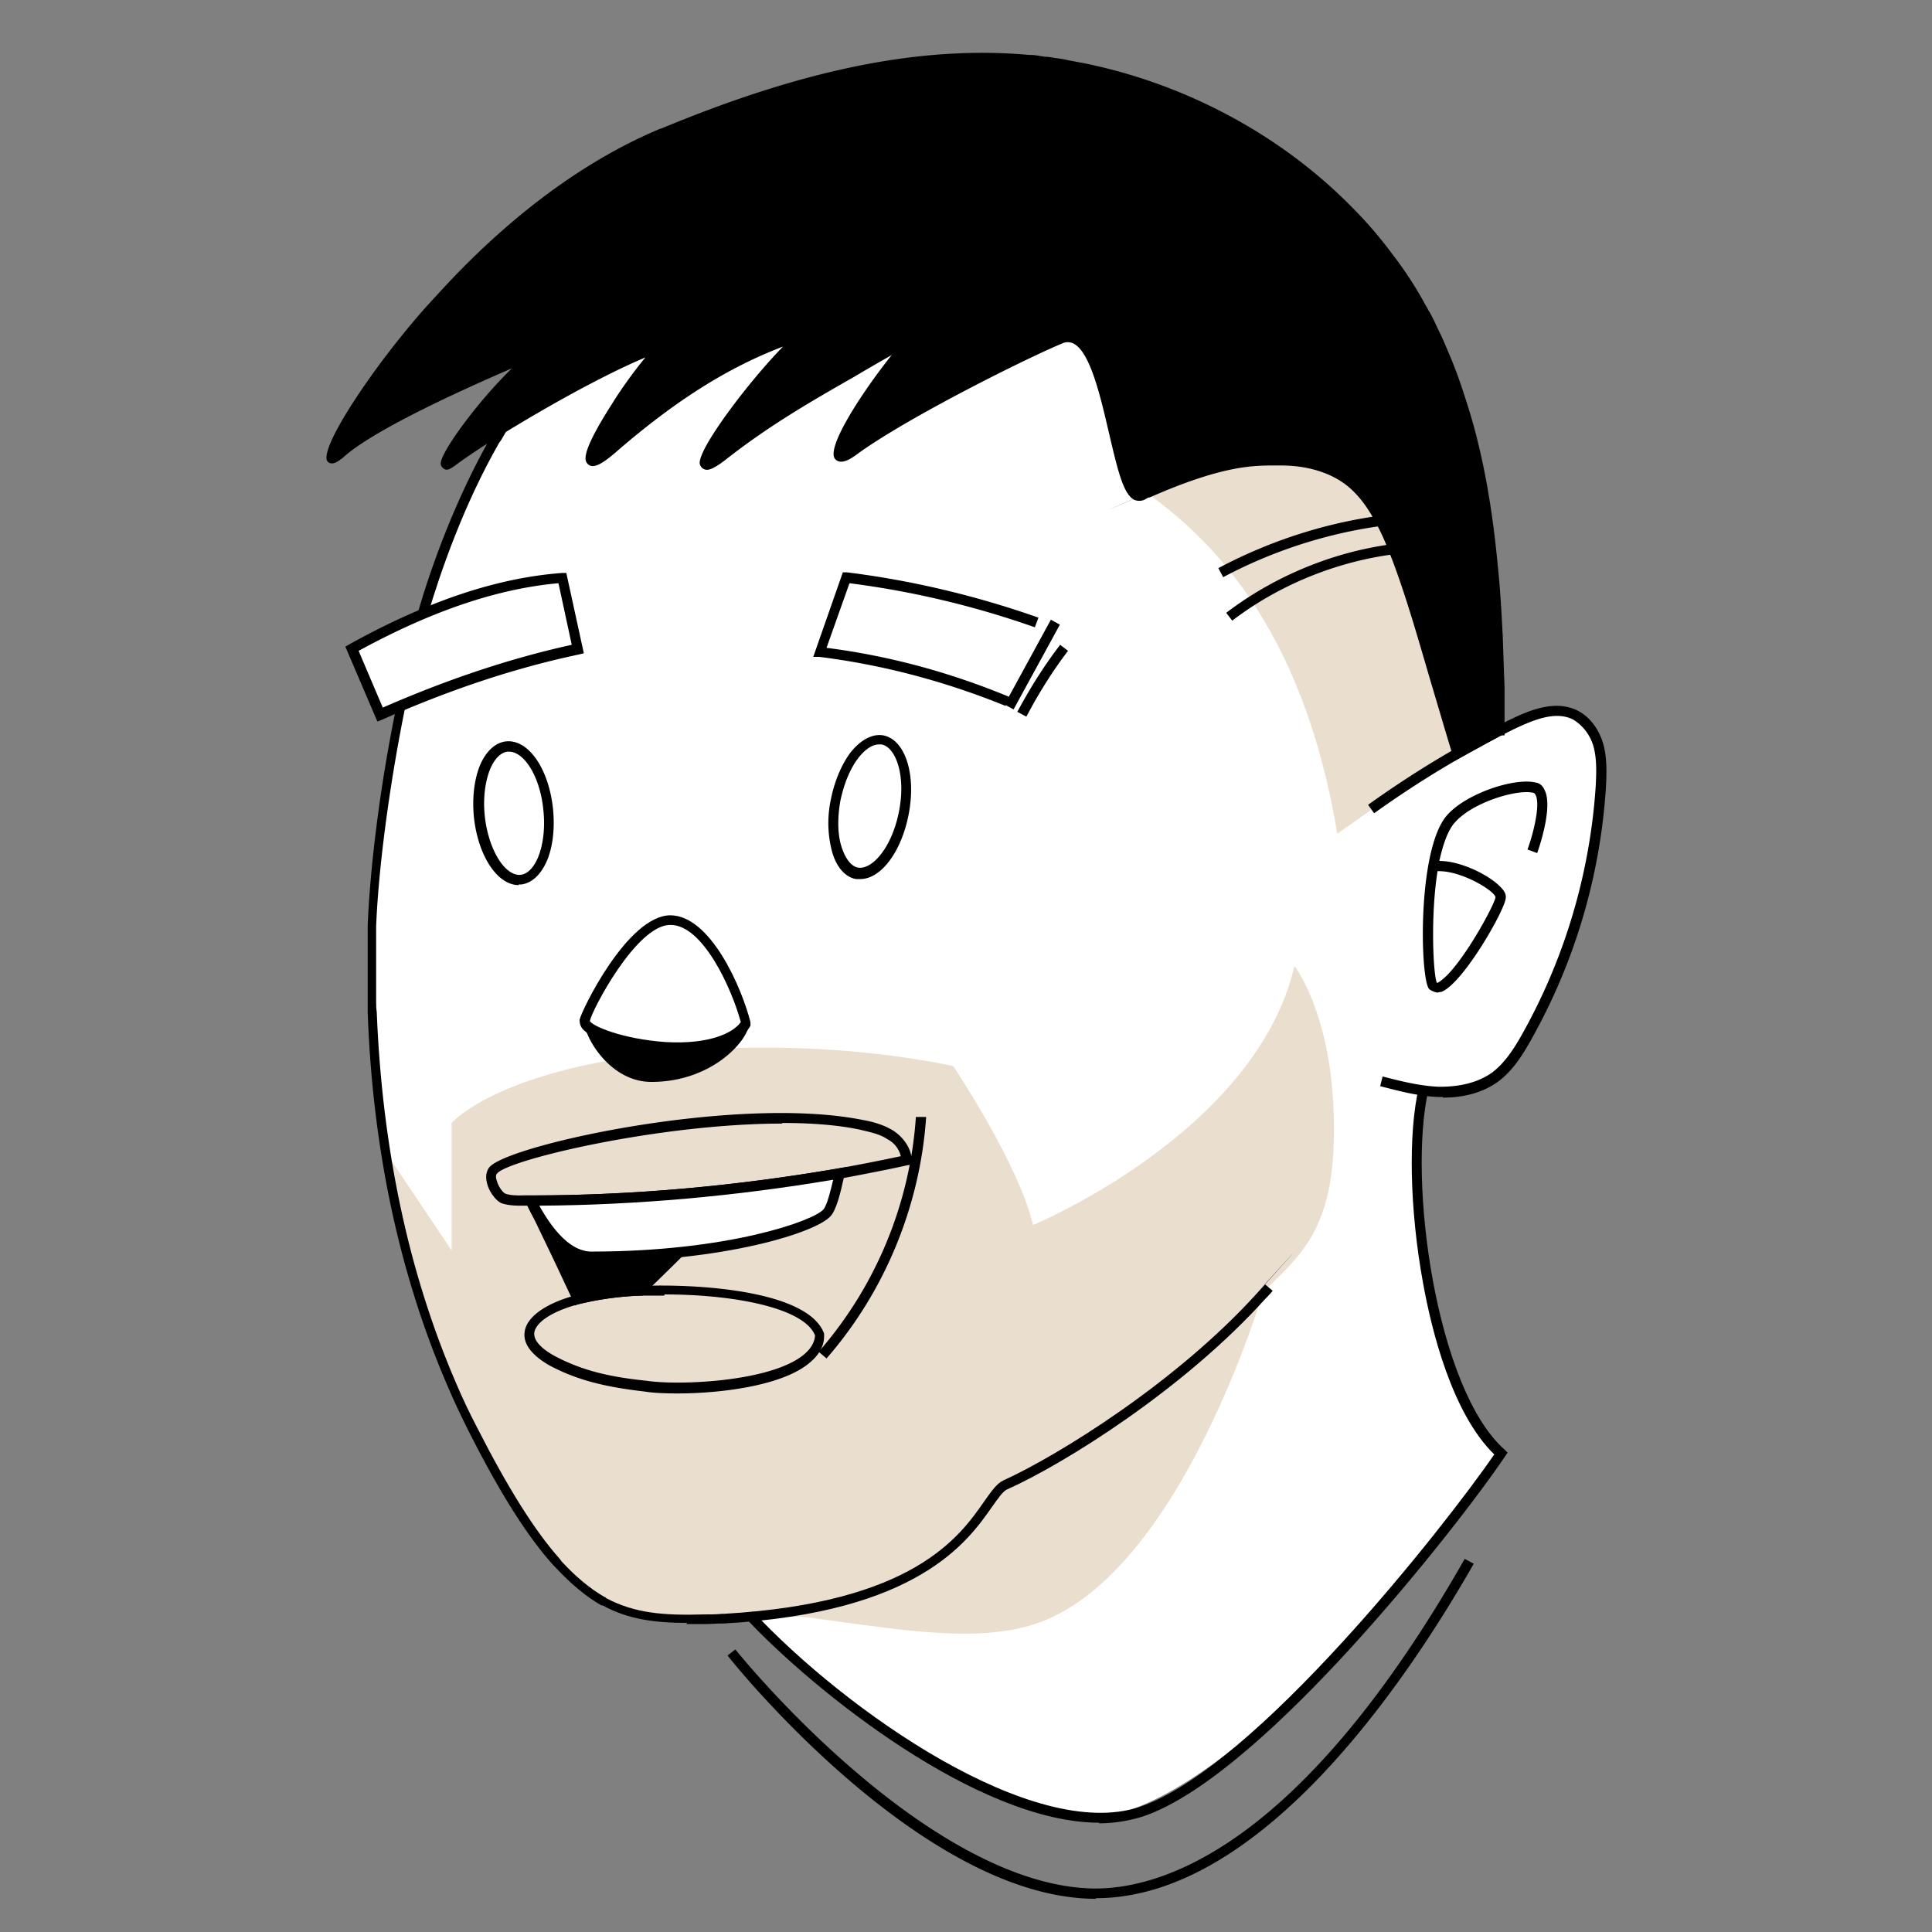 <svg xmlns="http://www.w3.org/2000/svg" id="Layer_1" viewBox="0 0 32 32"><rect x="0" y="0" width="32" height="32" fill="#808080" stroke="none"/><defs><style>.cls-1{fill:#fff}.cls-2{fill:#eadfce}</style></defs><path d="M26.5 12.54c0-.06-.02-.12-.03-.18a.908.908 0 0 0-.17-.34c-.01-.01-.02-.03-.04-.04-.01-.02-.03-.03-.04-.04-.02-.02-.04-.04-.06-.05-.02-.02-.05-.03-.07-.04-.03-.01-.05-.02-.08-.03-.03-.01-.05-.02-.08-.02a.875.875 0 0 0-.16-.02c-.25 0-.5.11-.73.22-.07.03-.13.07-.2.1v-.72c0-.28-.01-.57-.03-.85-.02-.38-.04-.76-.08-1.14-.06-.68-.16-1.36-.32-2.01-.05-.22-.11-.43-.18-.65s-.14-.42-.22-.63c-.05-.14-.11-.28-.17-.41-.05-.1-.09-.2-.14-.3-.03-.07-.07-.13-.1-.2-.02-.03-.04-.06-.05-.1-.16-.29-.35-.57-.54-.84-.2-.27-.42-.52-.65-.76-1.19-1.22-2.78-2.05-4.45-2.38-.07-.02-.15-.03-.22-.04-.07-.01-.15-.03-.22-.04-.05 0-.11-.01-.16-.02l-.25-.03c-2.07-.21-4.17.31-6.06 1.21h-.01c-1.33.64-2.39 1.44-3.22 2.25-.23.23-.44.45-.64.68-.84.96-1.33 1.86-1.52 2.4.7-.65 1.65-1.37 3.33-1.72h.03c-.12.09-.92 1.43-.58 1.2-.05.08-.1.16-.15.25 0 0 .01 0 .02-.01-.45.89-.91 1.94-1.23 2.94-.05.16-.1.31-.14.47 0 .02-.01.04-.02.06-.01.03-.02.09-.04.17-.04.18-.09.46-.15.8-.19 1.07-.45 2.73-.5 3.64v1.42c.03.8.12 1.6.25 2.39.2 1.16.5 2.3.93 3.39v.02c.14.38.3.74.48 1.1.29.6.48 1 .73 1.39.2.31.43.61.78.99.19.2.41.35.65.46.1.05.21.09.32.12h.02c.34.09.71.13 1.09.15h1.03c.15.16.33.34.52.51 1.1 1.05 3.71 3.29 5.53 2.79.02 0 .03-.01.05-.02.95-.28 2.01-1.11 3.01-2.08l.05-.05c1.26-1.24 2.4-2.71 2.99-3.54.05-.08.11-.15.15-.22.02-.02.03-.04.04-.06.01-.02.03-.04.04-.06-.06-.05-.11-.11-.17-.17-.03-.03-.05-.06-.08-.1-.05-.07-.1-.14-.15-.22-.05-.08-.09-.16-.14-.24-.02-.04-.05-.09-.07-.13-.69-1.42-.95-3.79-.71-5.03 0-.04.02-.07.02-.11.04 0 .09.01.13.02h.13c.33.01.67-.06.93-.25.05-.04.1-.09.15-.13.02-.03.05-.05.07-.08.07-.08.13-.16.18-.25.04-.06.07-.12.1-.18.07-.12.13-.24.2-.36l.09-.18c.06-.12.12-.25.17-.38.05-.13.11-.25.15-.38.08-.2.15-.41.21-.62.02-.05.03-.11.05-.16.04-.13.07-.26.11-.4.02-.07.03-.13.05-.2.03-.13.06-.27.08-.4.03-.18.06-.36.08-.54.02-.18.04-.36.05-.55v-.13c0-.12 0-.23-.01-.35Zm-1.76-.4-.53.29h-.02c.05-.03.1-.06.15-.08h.01l.39-.21Z" class="cls-1"/><path d="m6.42 19.13 1.06 1.58V18.6s.71-.83 3.32-1.14c2.79-.33 4.99.2 4.99.2s1.09 1.63 1.32 2.63c0 0 3.69-1.53 4.33-4.29 0 0 .72.91.65 2.97-.05 1.41-.56 1.84-1.17 2.43 0 0-1.34 4.58-3.67 5.46-.98.37-2.24.15-3.86-.07-2.05-.15-2.96.41-4.29-1.07-1.1-1.23-1.84-2.88-2.68-6.59Z" class="cls-2"/><path d="M8.79 19.97h-.13c-.1 0-.23 0-.35-.04-.1-.04-.21-.2-.24-.32-.03-.11-.02-.2.03-.27.27-.37 4.1-1.21 6.19-.79.17.03.35.08.51.18.18.12.3.31.3.49v.07l-.07.01c-.36.08-.73.15-1.1.22-1.69.3-3.41.45-5.14.45Zm4.17-1.36c-2.03 0-4.56.6-4.73.83-.02.02-.02.07 0 .12.03.11.11.2.14.21.08.03.18.03.29.03h.13c1.72 0 3.43-.16 5.11-.45.34-.06.69-.13 1.02-.2a.427.427 0 0 0-.22-.28c-.13-.09-.3-.12-.46-.16-.38-.08-.82-.11-1.29-.11Zm-1.73 4.47c-.23 0-.42-.01-.54-.03-.6-.07-1.1-.17-1.6-.44-.29-.17-.43-.36-.4-.55.03-.25.36-.48.86-.61l.14-.03c.21-.06.53-.1.91-.12.94-.04 2.79.07 3.05.79v.04c0 .17-.09.32-.25.45-.46.38-1.49.5-2.18.5ZM11 21.46h-.39a5.065 5.065 0 0 0-1.02.14c-.42.11-.71.29-.74.47-.02.15.16.29.32.38.48.26.96.36 1.54.42.53.08 2.05.02 2.6-.43.12-.1.18-.2.19-.32-.18-.46-1.35-.68-2.49-.68Z"/><path d="M13.91 19.44c-.04.19-.12.55-.21.65-.21.25-1.71.73-3.9.73 0 0-.58.05-1.02-.93 1.71 0 3.44-.15 5.12-.45Z" class="cls-1"/><path d="M9.79 20.9c-.11 0-.66-.05-1.08-.98l-.05-.12h.13c1.72 0 3.43-.16 5.11-.45l.12-.02-.04.16c-.06.28-.13.55-.22.65-.23.27-1.75.76-3.97.76h-.02Zm-.87-.93c.4.8.87.76.88.76 2.26 0 3.68-.51 3.84-.7.06-.07.12-.32.16-.49-1.6.27-3.24.42-4.88.43Zm.578 1.584.154-.072.021.046-.154.071z"/><path d="M11.38 26.88c-.54 0-.98-.06-1.4-.29h-.02c-.26-.15-.51-.36-.77-.64l-.03-.03c-.43-.48-.88-1.19-1.4-2.22-.12-.24-.24-.49-.35-.75-.79-1.83-1.24-3.91-1.32-6.19v-1.43c.04-1.01.22-2.41.48-3.65.05-.25.11-.52.18-.81v-.02c.02-.06.04-.12.05-.18v-.07c.04-.17.08-.31.12-.45.22-.76.62-1.88 1.22-2.93v-.06h.04c.04-.07.09-.14.13-.21.04-.06.08-.13.12-.19l.14.09c-.04.06-.08.12-.12.19-.05.08-.1.16-.15.25l-.03.04c-.59 1.03-.97 2.13-1.19 2.87-.04.15-.09.3-.13.46v.03s-.01.02-.02.03c-.01.05-.03.11-.04.17v.02c-.08.29-.13.56-.18.81-.25 1.23-.44 2.62-.48 3.62v1.24c0 .06 0 .12.01.18.09 2.27.53 4.33 1.31 6.14.11.26.23.51.35.74.52 1.02.96 1.72 1.38 2.19 0 .01.02.02.02.03.24.26.47.45.71.59h.01l.02.02c.47.25.95.29 1.62.27.11 0 .2 0 .3-.01h.03c3.13-.18 3.9-1.27 4.31-1.86.12-.17.21-.3.32-.35.92-.42 2.87-1.63 4.2-3.1s.02-.03.02-.03c.04-.04.07-.08.11-.12l.13.11s-.06.07-.09.1l-.03.03c-1.35 1.5-3.34 2.74-4.28 3.16-.07.03-.15.15-.25.29-.4.57-1.22 1.75-4.44 1.93h-.03c-.09 0-.19.01-.29.01h-.3ZM6.9 10.9Z"/><path d="M18.21 30.19c-2.01 0-4.73-2.18-5.86-3.39l.12-.11c1.54 1.65 4.64 3.82 6.4 3.24 1.9-.63 5.06-4.65 5.88-5.84-.7-.68-1.04-2.06-1.18-2.84-.22-1.2-.25-2.47-.07-3.24l.16.04c-.35 1.51.13 4.96 1.26 5.96l.05.05-.04.06c-.39.58-1.4 1.91-2.58 3.2-.98 1.07-2.37 2.42-3.43 2.77-.23.07-.47.11-.72.11Z"/><path d="m19.04 7.5-.09.63c1.06.76 2.62 2.2 3.2 5.68l2.28-1.61-1.95-5.5-3.43.8Z" class="cls-2"/><path d="M23.8 16.44s-.09-.02-.13-.06c-.15-.17-.2-2.32.3-2.88.32-.36 1.11-.62 1.46-.54.07.01.12.05.15.12.15.27-.09.97-.12 1.05l-.16-.06c.1-.27.22-.76.13-.91-.01-.02-.03-.03-.04-.03-.27-.06-1 .16-1.29.49-.12.13-.2.37-.26.64.34 0 .77.21.97.39.09.08.14.15.13.22 0 .18-.71 1.43-1.07 1.56-.03 0-.05.01-.07.01Zm.01-2.01c-.12.76-.07 1.73-.01 1.85 0 0 .02 0 .07-.04.34-.25.89-1.26.9-1.38-.02-.11-.58-.45-.97-.43Zm1.03-2.34h-.02s-.04.03-.06.04l-.56.3h-.02a.21.21 0 0 0-.06.04c0-.02-.01-.04-.02-.05-.31-.99-.61-2.18-.98-3.14-.02-.06-.05-.12-.07-.18-.06-.16-.13-.32-.21-.47-.13-.26-.3-.49-.53-.66-.32-.23-.72-.32-1.11-.33-.39 0-.88-.05-2.21.53s-.06.03-.09.04c-.47.21-.5-2.95-1.35-2.6-.64.27-2.59 1.25-3.41 1.84-.82.59.47-1.4 1.07-1.94-1.13.7-2.17 1.19-3.22 2.01-1.05.82.69-1.52 1.31-2-1.23.39-2.23 1.09-3.17 1.9-1.01.87.35-1.28.84-1.72-1.04.35-3.02 1.55-3.51 1.93s.79-1.42 1.49-1.85c-.01 0-2.66 1.08-3.37 1.73-.41.37.23-.93 1.52-2.4.2-.22.41-.45.64-.68.88-.88 1.98-1.74 3.22-2.25h.01c1.93-.8 4-1.39 6.06-1.21.08 0 .17.02.25.03.05 0 .11.02.16.02.07.01.15.02.22.04.07.01.15.03.22.04 1.67.33 3.26 1.17 4.45 2.38a7.89 7.89 0 0 1 1.2 1.6c.02.03.04.06.05.1.04.07.07.13.1.2.05.1.1.2.14.3.06.13.12.27.17.41.08.21.15.42.22.63s.12.43.18.65c.16.66.26 1.33.32 2.01.04.38.06.76.08 1.14l.03.85v.72Z"/><path d="m24.07 12.6-.03-.11v-.05c-.11-.36-.22-.74-.34-1.14-.2-.68-.4-1.39-.63-2L23 9.12a4.09 4.09 0 0 0-.21-.46c-.15-.28-.31-.49-.51-.64-.27-.2-.64-.31-1.06-.31h-.06c-.37 0-.87-.02-2.12.53h-.02s-.05.03-.07.04a.22.22 0 0 1-.16 0c-.18-.09-.27-.46-.42-1.1-.14-.6-.31-1.35-.59-1.49a.212.212 0 0 0-.19 0c-.6.25-2.55 1.22-3.39 1.83-.08.06-.27.2-.37.08-.15-.19.46-1.12.94-1.72-.21.12-.42.24-.62.36-.72.41-1.41.81-2.1 1.35-.24.19-.33.21-.39.18a.127.127 0 0 1-.07-.09c-.03-.25.82-1.37 1.38-1.94-.92.35-1.79.9-2.77 1.75-.22.19-.38.29-.47.19-.04-.05-.13-.15.4-.98.16-.26.37-.55.56-.78-1.07.45-2.71 1.45-3.15 1.79-.06.04-.12.09-.18.06-.03-.02-.06-.05-.06-.09-.01-.18.62-1.04 1.18-1.58-.81.35-2.32 1.03-2.81 1.49l-.03.02c-.05.04-.14.1-.21.04-.18-.18.74-1.57 1.63-2.57.22-.24.43-.47.64-.68 1.05-1.05 2.14-1.81 3.24-2.27h.01c2.38-.99 4.32-1.38 6.1-1.22h.02c.08 0 .16.02.24.03.05 0 .11.01.16.02.08.01.16.02.23.04.07.01.15.03.22.04 1.71.34 3.31 1.2 4.49 2.41.24.24.46.5.66.77.2.26.39.55.55.85l.02.03s.02.05.04.07c.03.06.07.13.1.2.04.09.09.18.14.3.05.12.11.25.17.41.08.2.15.42.22.64.07.22.13.44.18.65.15.62.25 1.28.32 2.02.04.38.06.76.08 1.14.01.3.02.6.03.85v.8h-.06s-.04.02-.05.03l-.73.4ZM21 7.54h.21c.46 0 .86.13 1.16.35.22.16.4.39.56.69.07.14.14.29.22.48l.07.18c.23.62.44 1.33.64 2.01.11.38.22.75.33 1.09l.55-.3s.02-.01.03-.02v-.67c0-.25-.01-.55-.03-.85-.02-.38-.04-.76-.08-1.13-.07-.73-.17-1.39-.32-2-.05-.21-.11-.43-.18-.64-.07-.22-.14-.43-.22-.62-.06-.16-.12-.29-.17-.41-.05-.12-.1-.21-.14-.3-.03-.07-.07-.13-.1-.2-.01-.03-.02-.05-.03-.07l-.02-.03a6.56 6.56 0 0 0-.54-.83c-.2-.26-.41-.51-.64-.75-1.16-1.19-2.73-2.03-4.41-2.36-.07-.01-.15-.03-.22-.04-.07-.01-.15-.03-.22-.03-.06 0-.11-.01-.16-.02-.08 0-.15-.02-.23-.02h-.02c-1.75-.15-3.66.23-6.02 1.2l-.04-.07.03.08c-1.08.45-2.16 1.2-3.19 2.23-.21.2-.42.43-.64.67-.88 1-1.41 1.87-1.57 2.22.81-.67 3.31-1.68 3.33-1.69l.61-.17-.54.33c-.48.29-1.19 1.19-1.45 1.61.66-.47 2.42-1.52 3.4-1.84l.4-.13-.32.28c-.38.33-1.1 1.46-1.17 1.76.04-.02.11-.07.22-.17 1.13-.98 2.12-1.57 3.2-1.92l.45-.14-.37.29c-.45.35-1.43 1.62-1.59 1.99.04-.02.09-.06.17-.12.7-.55 1.39-.94 2.12-1.36.36-.21.73-.42 1.11-.65l.1.13c-.46.41-1.25 1.59-1.3 1.88.03-.01.07-.04.13-.08.85-.62 2.82-1.6 3.42-1.85.12-.05.23-.05.33 0 .35.18.51.9.67 1.61.09.41.21.93.33.98h.02c.03-.01.06-.03.09-.04h.02c1.11-.49 1.65-.54 2.02-.54Z"/><path d="M17.16 10.31c-1.08-.38-2.13-.62-3.15-.74l-.43 1.23c1.04.13 2.08.4 3.1.81" class="cls-1"/><path d="M16.65 11.69c-1.01-.41-2.04-.68-3.08-.81h-.1l.49-1.4h.07c1.05.13 2.12.38 3.17.75l-.06.16c-1.02-.36-2.05-.6-3.07-.73l-.38 1.07c1.02.13 2.03.4 3.02.81l-.06.16Zm-8.06 2.97c-.35 0-.67-.48-.74-1.12-.03-.31 0-.6.09-.84.1-.25.26-.4.44-.42.37-.04.71.45.78 1.12.03.31 0 .6-.09.83-.1.25-.26.4-.44.42h-.04Zm-.16-2.21h-.02c-.12.01-.23.13-.3.31-.08.21-.11.48-.08.76.06.55.33.99.59.97.12-.01.23-.13.3-.31.08-.21.11-.48.08-.76-.05-.54-.31-.97-.57-.97Zm5.82 2.11h-.07c-.18-.03-.33-.2-.4-.46a1.85 1.85 0 0 1-.02-.85c.06-.31.18-.59.33-.79.17-.21.36-.31.54-.28.36.07.55.64.42 1.31-.12.62-.46 1.07-.8 1.07Zm.31-2.23c-.11 0-.23.08-.34.22-.14.18-.24.43-.3.71-.05.28-.05.56.02.77.06.19.16.32.27.34.23.04.56-.32.68-.93.12-.61-.06-1.07-.29-1.11h-.04Zm9.34 5.84h-.06c-.34-.01-.67-.1-.98-.18l.04-.16c.31.08.63.16.94.17.24 0 .59-.03.88-.24.21-.16.36-.4.48-.61a9.71 9.71 0 0 0 1.23-4.13c.01-.2.02-.43-.03-.63a.768.768 0 0 0-.34-.47c-.29-.15-.65 0-.97.15-.81.4-1.59.87-2.33 1.4l-.1-.14c.74-.53 1.53-1.01 2.35-1.41.35-.17.76-.33 1.12-.15.2.1.36.31.43.57.06.23.05.48.04.69a9.796 9.796 0 0 1-1.25 4.21c-.13.23-.29.49-.53.67-.3.22-.65.27-.92.27Zm-11.5-1.22c-.14-.58-.61-1.72-1.29-1.71s-1.39 1.47-1.43 1.66.38 1.02 1.11 1.02c1 0 1.6-.68 1.62-.97Zm-1.19 3.83c-.18.18-.42.42-.61.6-.37.02-.69.06-.9.11-.05 0-.09.02-.14.03-.25-.53-.53-1.11-.78-1.64.14.27.5.93 1.02.93s1.01-.01 1.41-.04Z"/><path d="m9.53 21.63-.23-.49c-.19-.41-.4-.83-.58-1.22l.15-.07c.37.73.72.89.94.89.52 0 .99-.01 1.4-.04h.22l-.16.14c-.18.18-.43.42-.61.6l-.02.02h-.03a5.065 5.065 0 0 0-1.02.14l-.07.02Zm-.27-.95.18.39.17.36s.05-.01.07-.02c.2-.06.51-.1.88-.11.13-.13.29-.28.43-.42-.36.02-.76.02-1.19.02-.19 0-.37-.07-.55-.22Z"/><path d="M12.34 16.94c-.12-.51-.63-1.71-1.25-1.7s-1.38 1.49-1.41 1.66.63.41 1.33.45c.79.05 1.21-.18 1.33-.4Z" class="cls-1"/><path d="M11.22 17.44h-.21c-.61-.04-1.23-.22-1.37-.41-.04-.06-.04-.11-.04-.14.03-.15.79-1.72 1.5-1.73.67 0 1.19 1.21 1.33 1.77v.06c-.13.23-.5.45-1.2.45Zm-.12-2.12c-.56 0-1.3 1.42-1.33 1.59.03.08.53.3 1.26.35.72.04 1.11-.15 1.24-.33-.15-.56-.63-1.61-1.16-1.61Z"/><path d="m5.84 10.74.46 1.09c1.08-.47 2.17-.85 3.28-1.09l-.25-1.18c-1.13.09-2.3.52-3.49 1.17Z" class="cls-1"/><path d="m6.25 11.95-.53-1.24.07-.04c1.3-.72 2.45-1.1 3.52-1.18h.07l.29 1.33-.08.02c-1.04.22-2.11.57-3.26 1.08l-.08.03Zm-.31-1.17.4.94c1.1-.48 2.13-.82 3.13-1.04l-.22-1.02c-1.01.09-2.1.46-3.31 1.12Zm7.75 11.72-.13-.11a6.6 6.6 0 0 0 1.61-3.89h.17c-.1 1.48-.69 2.9-1.65 4Zm2.949-10.831.767-1.405.149.082-.767 1.404zm.361.201-.15-.08c.21-.39.44-.76.71-1.11l.13.1c-.26.34-.49.71-.69 1.09Zm3.26-2.31-.08-.15c.94-.5 1.99-.82 3.05-.91l.02.17c-1.04.09-2.07.4-2.99.89Zm.15.72-.1-.13c.88-.67 1.97-1.09 3.07-1.17v.17c-1.06.08-2.12.48-2.97 1.13Zm-2.26 21.17h-.01c-2.85-.01-5.96-3.86-6.09-4.03l.13-.1s.8 1 1.94 1.98c1.04.9 2.58 1.97 4.02 1.98 1.12 0 3.41-.7 6.12-5.46l.15.08c-1.18 2.07-3.57 5.54-6.26 5.54Z"/></svg>